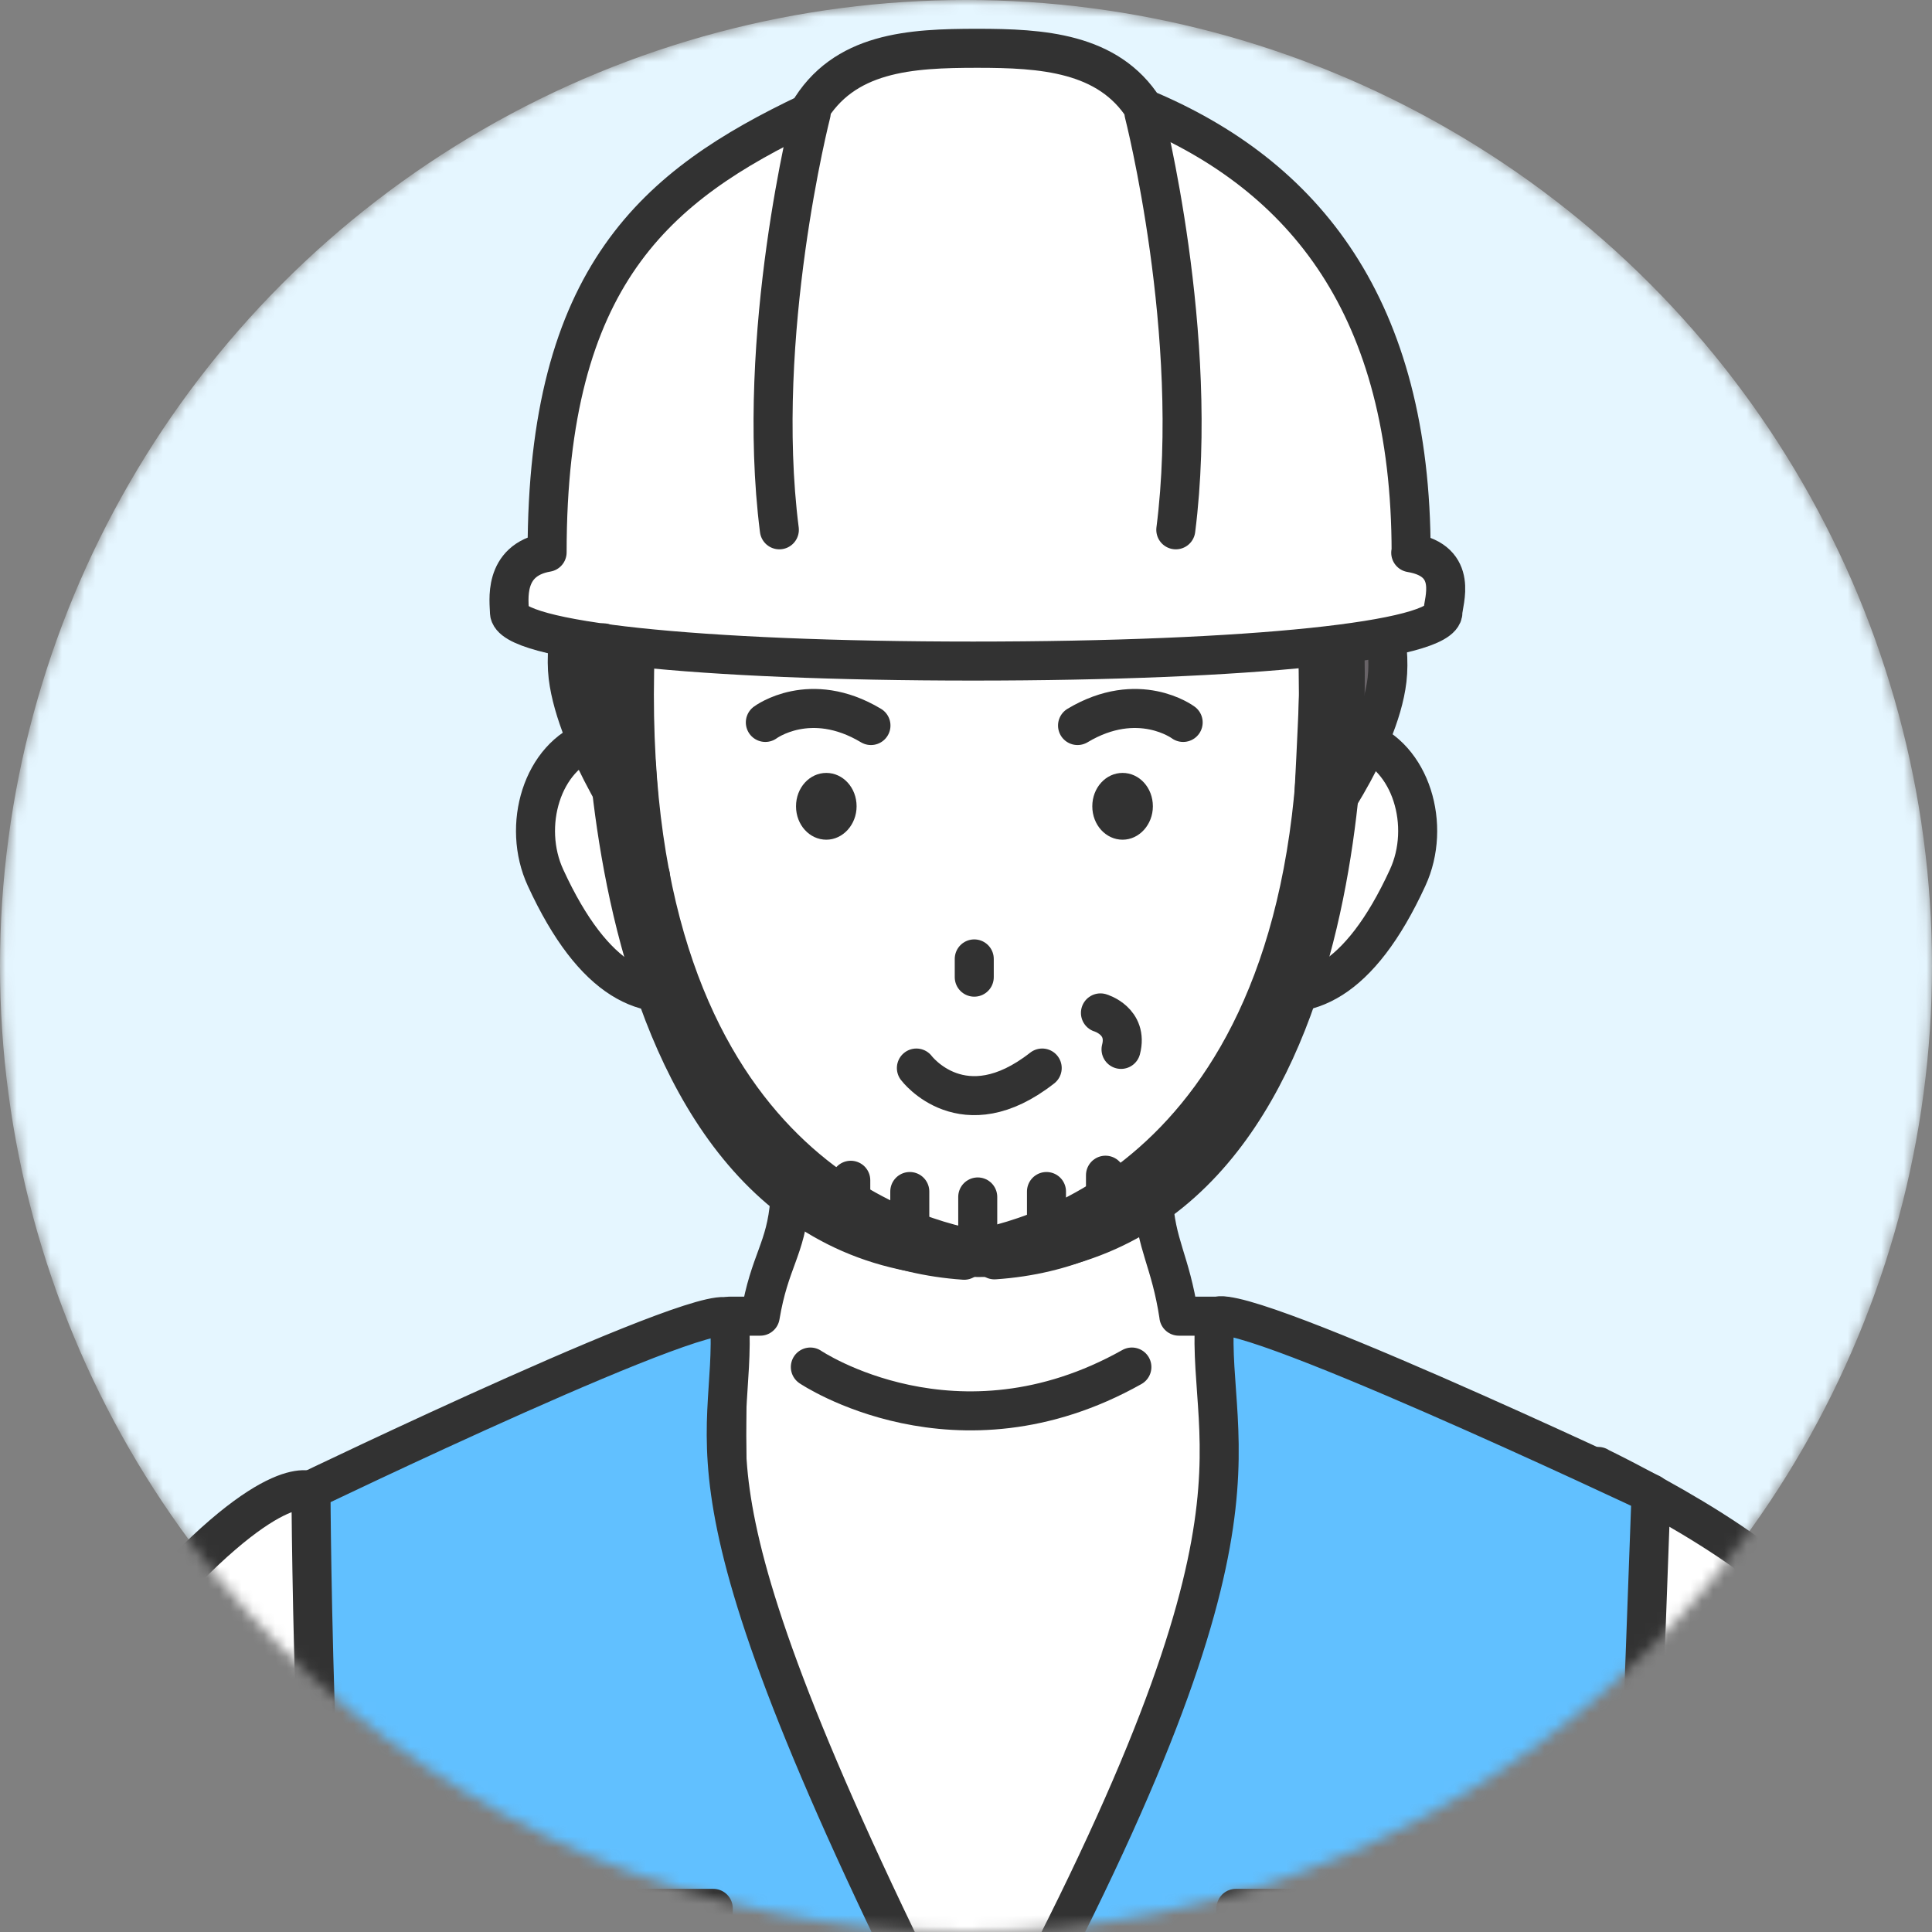 <svg width="172" height="172" viewBox="0 0 172 172" fill="none" xmlns="http://www.w3.org/2000/svg">
<rect x="0" y="0" width="172" height="172" fill="#808080" stroke="none"/>
<mask id="mask0_330_4211" style="mask-type:alpha" maskUnits="userSpaceOnUse" x="0" y="0" width="172" height="172">
<circle cx="86" cy="86" r="86" fill="#E5F6FF"/>
</mask>
<g mask="url(#mask0_330_4211)">
<circle cx="86" cy="86" r="86" fill="#E5F6FF"/>
<path d="M142.254 130.553C142.254 130.553 158.364 138.263 161.061 143.794C164.31 150.57 164.276 167.475 165.451 179.955C165.451 179.955 168.355 201.873 170.671 221.647C171.916 232.399 173.299 246.469 173.299 247.057C173.299 248.06 172.158 259.848 174.336 277.376C175.753 288.853 175.857 298.222 175.857 298.222C175.857 298.222 172.746 300.642 166.765 301.921C160.784 303.2 154.354 301.299 154.354 301.299L151.519 283.598L144.951 247.921C144.951 247.921 141.597 230.463 140.94 222.754C139.73 208.58 139.938 195.097 139.661 188.978C139.627 187.803 142.289 130.553 142.289 130.553H142.254Z" fill="white" stroke="#323232" stroke-width="3.474" stroke-linecap="round" stroke-linejoin="round"/>
<path d="M151.658 161.149C151.658 161.149 144.778 184.899 144.674 195.305" stroke="#323232" stroke-width="3.474" stroke-linecap="round" stroke-linejoin="round"/>
<path d="M69.862 118.626C69.862 118.626 75.6 123.881 86.629 123.881C97.657 123.881 103.05 118.626 103.05 118.626C100.007 99.958 101.287 83.952 101.287 83.952H72.385C72.385 83.952 73.111 100.442 69.827 118.626H69.862Z" fill="white" stroke="#323232" stroke-width="3.474" stroke-linecap="round" stroke-linejoin="round"/>
<path d="M104.949 117.14C104.188 112.162 102.909 110.917 102.667 106.665C102.667 106.665 95.511 108.601 86.315 108.601C77.119 108.601 70.309 106.942 70.309 106.942C69.963 111.263 68.511 112.231 67.681 117.175H64.95C64.95 117.175 60.836 181.615 86.281 221.337C111.725 181.58 109.028 117.175 109.028 117.175H104.949V117.14Z" fill="white" stroke="#323232" stroke-width="3.474" stroke-linecap="round" stroke-linejoin="round"/>
<path d="M72.143 121.703C72.143 121.703 85.142 130.484 100.768 121.703" stroke="#323232" stroke-width="3.474" stroke-linecap="round" stroke-linejoin="round"/>
<path d="M30.07 223.653L27.062 132.939C27.062 132.939 64.779 114.754 64.952 117.485C65.678 129.551 58.557 131.521 86.87 186.8C114.976 135.773 107.405 129.481 108.131 117.416C108.304 114.685 146.989 132.973 146.989 132.973L143.67 223.653L146.989 273.4L143.67 286.606V294.868C123.55 304.894 50.156 304.894 30.001 294.868L30.278 286.087L27.062 270.185L30.07 223.653Z" fill="#61C0FF" stroke="#323232" stroke-width="3.474" stroke-linecap="round" stroke-linejoin="round"/>
<path d="M63.498 175.046L50.707 178.399L38.953 174.735V169.895H63.498V175.046Z" stroke="#323232" stroke-width="3.474" stroke-linecap="round" stroke-linejoin="round"/>
<path d="M134.58 175.046L122.307 178.4L110.034 174.735V169.895H134.58V175.046Z" stroke="#323232" stroke-width="3.474" stroke-linecap="round" stroke-linejoin="round"/>
<path d="M61.636 73.166C63.261 78.006 66.615 86.441 62.155 87.928C57.695 89.414 52.89 87.547 48.569 78.144C46.425 73.511 48.258 67.323 52.717 65.837C57.177 64.35 60.012 68.291 61.636 73.166Z" fill="white" stroke="#323232" stroke-width="3.474" stroke-linecap="round" stroke-linejoin="round"/>
<path d="M112.249 73.166C110.624 78.006 107.27 86.441 111.73 87.928C116.19 89.414 120.995 87.547 125.316 78.144C127.46 73.511 125.628 67.323 121.168 65.837C116.708 64.35 113.873 68.291 112.249 73.166Z" fill="white" stroke="#323232" stroke-width="3.474" stroke-linecap="round" stroke-linejoin="round"/>
<path d="M116.778 57.401C116.328 84.056 110.624 112.646 86.736 112.646C61.291 112.646 56.694 80.391 56.694 57.401C56.694 34.412 70.971 18.233 87.565 18.233C104.159 18.233 117.192 34.412 116.812 57.401H116.778Z" fill="white"/>
<path d="M87.045 106.561V110.053" stroke="#323232" stroke-width="3.474" stroke-linecap="round" stroke-linejoin="round"/>
<path d="M80.995 106.077V110.053" stroke="#323232" stroke-width="3.474" stroke-linecap="round" stroke-linejoin="round"/>
<path d="M75.741 105.075V108.083" stroke="#323232" stroke-width="3.474" stroke-linecap="round" stroke-linejoin="round"/>
<path d="M93.165 106.077V110.053" stroke="#323232" stroke-width="3.474" stroke-linecap="round" stroke-linejoin="round"/>
<path d="M98.418 104.625V108.082" stroke="#323232" stroke-width="3.474" stroke-linecap="round" stroke-linejoin="round"/>
<path d="M85.837 112.196C60.324 110.433 57.904 77.936 57.904 77.936" stroke="#323232" stroke-width="3.474" stroke-linecap="round" stroke-linejoin="round"/>
<path d="M116.086 77.591C116.086 77.591 114.081 110.433 88.533 112.161" stroke="#323232" stroke-width="3.474" stroke-linecap="round" stroke-linejoin="round"/>
<path d="M102.637 71.783C102.637 73.407 101.427 74.756 99.94 74.756C98.454 74.756 97.244 73.442 97.244 71.783C97.244 70.123 98.454 68.81 99.94 68.81C101.427 68.81 102.637 70.123 102.637 71.783Z" fill="#323232"/>
<path d="M76.26 71.783C76.26 73.407 75.05 74.756 73.563 74.756C72.077 74.756 70.867 73.442 70.867 71.783C70.867 70.123 72.077 68.81 73.563 68.81C75.05 68.81 76.26 70.123 76.26 71.783Z" fill="#323232"/>
<path d="M86.735 85.369V86.994" stroke="#323232" stroke-width="3.474" stroke-linecap="round" stroke-linejoin="round"/>
<path d="M81.583 95.084C81.583 95.084 85.732 100.615 92.784 95.084" stroke="#323232" stroke-width="3.474" stroke-linecap="round" stroke-linejoin="round"/>
<path d="M97.969 90.175C97.969 90.175 100.458 90.901 99.802 93.424" stroke="#323232" stroke-width="3.474" stroke-linecap="round" stroke-linejoin="round"/>
<path d="M68.136 64.316C68.136 64.316 72.112 61.343 77.539 64.592" stroke="#323232" stroke-width="3.474" stroke-linecap="round" stroke-linejoin="round"/>
<path d="M105.333 64.316C105.333 64.316 101.358 61.343 95.93 64.592" stroke="#323232" stroke-width="3.474" stroke-linecap="round" stroke-linejoin="round"/>
<path d="M117.504 58.023C117.504 61.273 116.778 74.548 116.778 74.548C116.778 74.548 122.759 66.7 123.485 60.512C123.865 57.297 122.759 52.423 121.169 52.423C119.579 52.423 117.47 54.808 117.47 58.058L117.504 58.023Z" fill="#686367" stroke="#323232" stroke-width="3.474" stroke-linecap="round" stroke-linejoin="round"/>
<path d="M56.037 57.678C56.037 60.928 57.143 74.756 57.143 74.756C57.143 74.756 51.335 66.459 50.575 60.236C50.194 57.021 51.301 52.147 52.891 52.147C54.481 52.147 56.037 54.428 56.037 57.678Z" fill="#686367" stroke="#323232" stroke-width="3.474" stroke-linecap="round" stroke-linejoin="round"/>
<path d="M125.628 49.208C125.628 27.359 116.156 15.639 101.843 9.659C98.663 4.646 92.716 4.3 87.012 4.3C81.066 4.3 75.085 4.611 71.939 10.073C58.422 16.504 48.708 24.524 48.708 49.173C44.697 49.864 45.354 53.633 45.354 54.497C45.354 57.055 62.017 58.853 86.632 58.853C111.246 58.853 128.463 57.055 128.463 54.497C128.463 53.598 129.949 49.934 125.593 49.208H125.628Z" fill="white" stroke="#323232" stroke-width="3.474" stroke-linecap="round" stroke-linejoin="round"/>
<path d="M72.218 10.073C72.218 10.073 67.17 29.779 69.383 47.168" stroke="#323232" stroke-width="3.474" stroke-linecap="round" stroke-linejoin="round"/>
<path d="M101.844 10.073C101.844 10.073 106.891 29.779 104.678 47.168" stroke="#323232" stroke-width="3.474" stroke-linecap="round" stroke-linejoin="round"/>
<path d="M119.785 57.609H117.296C118.955 102.62 93.615 109.984 86.839 111.228C80.063 109.984 54.896 102.724 56.555 57.713L53.72 57.298C53.858 54.947 51.3 111.954 86.597 111.954L86.805 111.885L87.012 111.954C122.447 111.954 119.716 57.644 119.716 57.644L119.785 57.609Z" fill="#E3E4E4" stroke="#323232" stroke-width="3.474" stroke-linecap="round" stroke-linejoin="round"/>
<path d="M-23.583 127.892C-26.349 132.559 -25.588 133.769 -27.593 139.819C-31.154 150.397 -35.718 162.393 -37.169 173.145C-38.621 183.896 -39.451 191.502 -37.757 199.799C-35.89 208.857 -22.166 208.787 -22.166 208.787C11.506 207.266 28.377 180.681 28.377 180.681C28.377 180.681 28.757 171.002 28.239 157.139C27.72 143.276 27.686 132.732 27.686 132.732C27.686 132.732 24.125 130.726 12.578 144.036C8.983 148.185 2.622 162.117 -5.433 167.579C-5.433 167.579 -3.774 155.479 -3.601 141.651C-3.532 135.912 -2.944 132.87 -3.601 126.958L-23.652 127.892H-23.583Z" fill="white" stroke="#323232" stroke-width="3.474" stroke-linecap="round" stroke-linejoin="round"/>
<path d="M-7.024 192.331C-4.846 185.832 -5.226 166.714 -5.226 166.714C-5.226 166.714 1.999 170.794 3.451 180.577" stroke="#323232" stroke-width="3.474" stroke-linecap="round" stroke-linejoin="round"/>
</g>
</svg>
